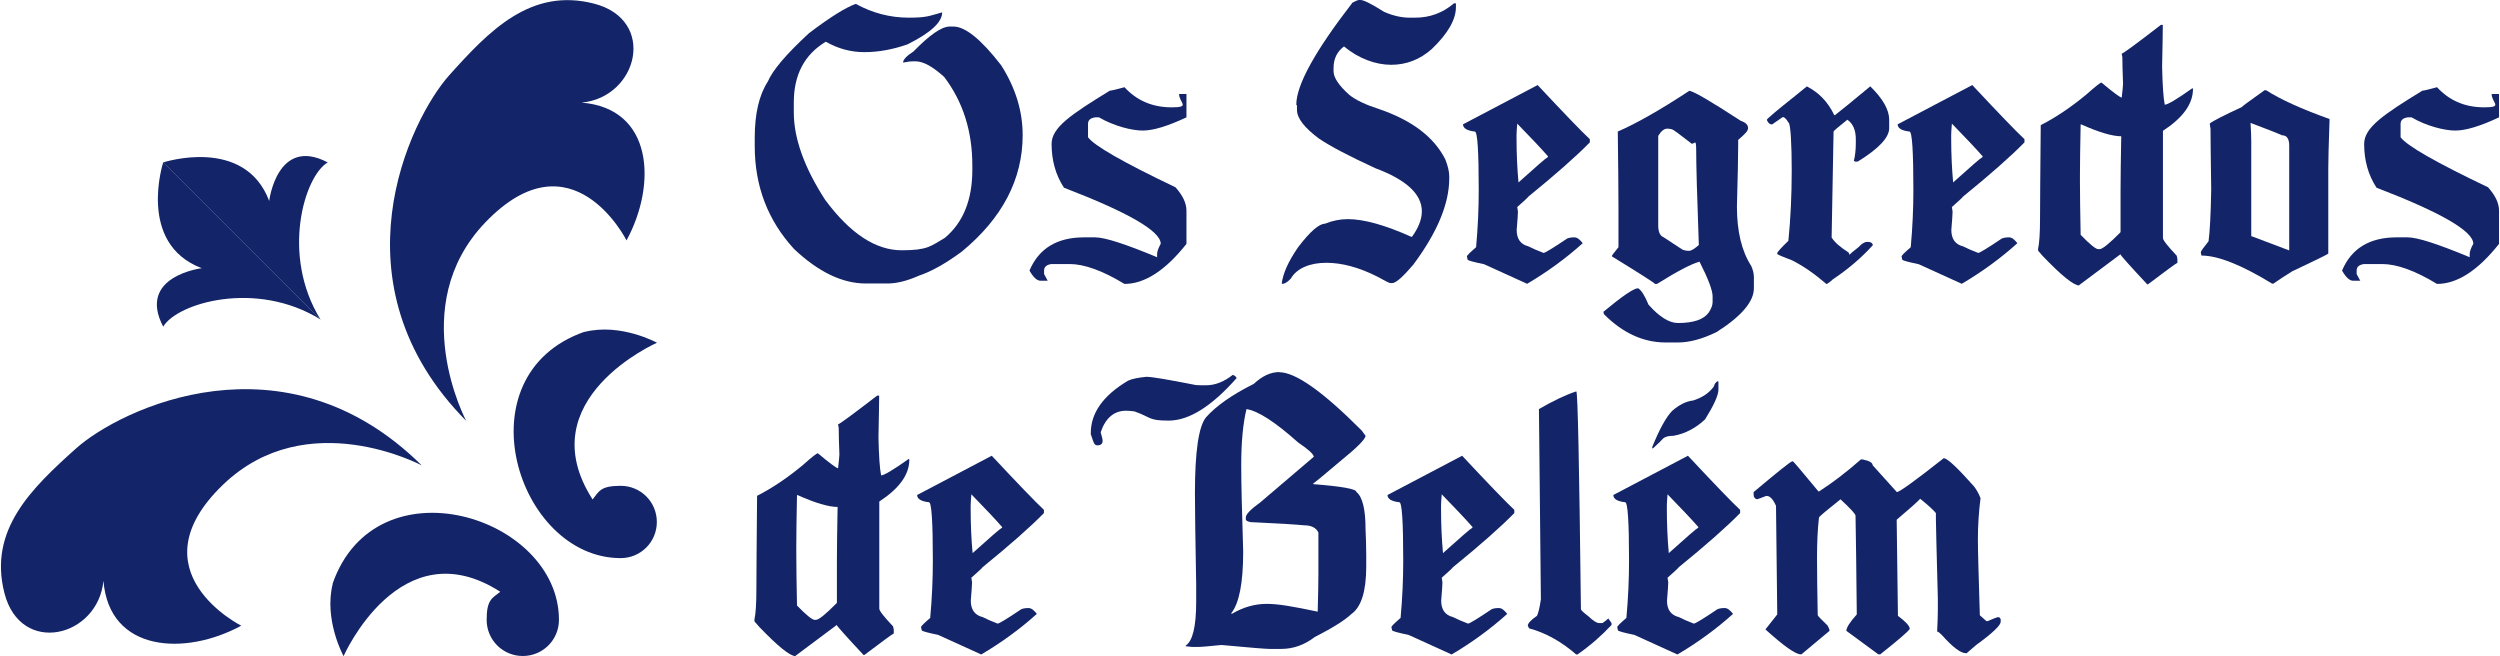 <svg height="472" width="1798" viewBox="0 0 1798 472" xmlns="http://www.w3.org/2000/svg" version="1.2">
	<title>logo site (1)</title>
	<style>
		.s0 { fill: #132568 } 
	</style>
	<filter id="f0">
		<feFlood flood-opacity="1" flood-color="#ffffff"></feFlood>
		<feBlend in2="SourceGraphic" mode="normal"></feBlend>
		<feComposite operator="in" in2="SourceAlpha"></feComposite>
	</filter>
	<g filter="url(#f0)">
		<g id="Layer_1">
			<g>
				<g id="Layer_2-2">
					<g>
						<path d="m615.5 2.8q18 9.9 38.1 9.9c13.4 0 14.6-1.3 24-3.8 0 7.1-8.3 14.7-24.9 23-10.9 3.8-21.2 5.6-31 5.6-9.8 0-19-2.5-27.8-7.5-15.4 9.3-23 23.8-23 43.7v7.1c0 18.7 7.5 39.7 22.6 63 17.9 24.1 36.2 36.2 55 36.2 18.8 0 20.8-3 31-8.9q19.8-16.5 19.8-48.9v-3.3c0-24.5-6.7-45.7-20.2-63.5-8.2-7.5-15.1-11.3-20.7-11.3-5.6 0-4.1 0.3-8.9 0.9 0-2.1 2.5-4.8 7.5-8 11.5-11.8 20.1-17.8 25.9-17.9h2.8c8.5 0 19.9 9.2 34.3 27.8 10.4 16.3 15.5 33.1 15.5 50.3 0 31.7-14.6 59.7-43.7 83.7-11.6 8.6-22 14.4-31 17.4-8.5 3.8-16.1 5.6-22.6 5.6h-15.5c-16.9 0-34.2-8.3-51.7-24.9-18.8-20.5-28.2-45.2-28.2-73.8v-6.1c0-17.2 3.1-30.7 9.4-40.4 3.4-8.1 13.2-19.7 29.6-34.8 15-11.4 26.3-18.5 33.9-21.2z" class="s0"></path>
						<path d="m808.7 62.7c8.8 9.6 20.1 14.5 34 14.5 13.9 0 5.3-3.2 5.3-9.6h5.3v16.8c-13.4 6.3-23.9 9.5-31.5 9.5-7.6 0-20.7-3.2-31.4-9.5h-2.7c-3.5 0.5-5.2 2-5.2 4.7v9.6c4.4 6.1 25.4 18.1 62.9 36 5.2 5.8 7.9 11.4 7.9 16.8v23.9c-15.2 19.2-30.1 28.8-44.6 28.8-15.8-9.6-29-14.3-39.4-14.3h-13.1c-3.5 0.5-5.3 2-5.3 4.7v2.5l2.6 4.8h-5.2c-2.5 0-5.1-2.4-7.9-7.3 6.7-15.9 19.8-23.9 39.3-23.9h7.9c7 0 21.8 4.8 44.6 14.3v-2.4c0-1.7 0.9-4.2 2.6-7.3 0-9-23.2-22.5-69.6-40.3-6-9.2-8.9-19.7-8.9-31.5 0-11.8 14-21.2 41.9-38.3 0.9 0 4.5-0.8 10.6-2.5z" class="s0"></path>
						<path d="m977.6 0h0.9c2.3 0 7.9 2.8 16.9 8.5q9.6 4.2 18.3 4.2h4.2c10.4 0 19.7-3.4 27.8-10.3h1.4v2.8c0 8.9-5.8 19-17.4 30.1-8.5 7.5-18.2 11.3-29.2 11.3-11 0-23.3-4.4-33.9-13.2-5 3.7-7.5 8.9-7.5 15.5v2.4c0 4.5 3.8 10.2 11.3 16.9 4.7 3.8 11.9 7.2 21.6 10.3 23.6 8.1 39.4 20.1 47.5 36.2 1.9 4.8 2.8 8.9 2.8 12.2v1.4c0 18.2-8.6 38.9-25.9 62.1-7.5 8.8-12.5 13.2-15.1 13.2h-1.4c-0.7 0-3.8-1.6-9.4-4.7-13.1-6.6-25.3-9.9-36.7-9.9-11.4 0-21.1 3.8-25.4 11.3-2.3 2.5-4.3 3.8-6.1 3.8h-0.5c0.8-7.2 4.7-16 11.8-26.3 8.6-11.3 15.1-16.9 19.3-16.9q8.1-3.3 16.5-3.3c11.4 0 26.6 4.2 45.6 12.7h0.5c4.7-6.5 7.1-12.6 7.1-18.3 0-12.3-11.1-22.7-33.4-31-18.7-8.6-32.2-15.7-40.4-21.2-10.7-7.9-16-14.8-16-20.7 0-5.9-0.2-2.6-0.5-3.8 0-14.2 13.5-38.6 40.4-73.4 2.4-1.3 4-1.9 4.7-1.9z" class="s0"></path>
						<path d="m1105.8 61.1c18.9 20.2 31.4 33.2 37.6 39v2.3c-9.8 10-24.5 23-44.2 39 0 0.3-2.7 2.8-8 7.5l0.5 3.3q0 2.4-0.9 13.2c0 6.4 2.8 10.4 8.5 11.8 2.7 1.4 6.4 3 10.8 4.7 1 0 6.7-3.4 16.9-10.3 1.3-0.6 3-0.9 5.2-0.9 2.2 0 3.8 1.4 6.1 4.2-12.2 11-25.6 20.7-40 29.2l-31-14.1c-7.8-1.6-11.7-2.7-11.8-3.3l-0.5-2.3q0-0.9 6.6-6.6c1.3-14.3 1.9-27.9 1.9-40.9 0-28.2-0.9-42.3-2.8-42.3-5.6-0.6-8.5-2.4-8.5-5.2l53.6-28.2zm-14.6 27.8c-0.3 3.7-0.5 6.3-0.5 8v2.8c0 11.1 0.5 21.6 1.4 31.5 12.9-11.6 19.9-17.7 21.2-18.3v-0.5c-4.9-5.6-12.3-13.4-22.1-23.5z" class="s0"></path>
						<path d="m1214.8 65.3q4 0 37.2 21.6c3.5 1.2 5.2 2.9 5.2 5.2 0 2.3-2.4 4.4-7.1 8.5v4.2c0 7.4-0.3 22-0.9 43.7 0 17.9 3.4 32.1 10.3 42.8 1.3 2.9 1.9 5.6 1.9 8v8c0 9.6-8.9 20.1-26.8 31.5-10.3 5-19.5 7.5-27.8 7.5h-8.9c-15.9 0-30.7-6.7-44.2-20.2-0.3-0.5-0.5-1.2-0.5-1.9 13.6-11.3 21.9-16.9 24.9-16.9 2.3 1.3 4.8 5.2 7.5 11.8 7.8 8.8 14.9 13.2 21.2 13.2 11.1 0 18.5-2.5 22.1-7.5 1.9-2.9 2.8-5.4 2.8-7.5v-4.2c0-4.2-3.1-12.5-9.4-24.9-6 1.6-16.2 7-30.6 16h-1.4c-0.5-0.8-10.8-7.4-31-19.8v-0.5c0-0.2 1.6-2.3 4.7-6.1v-28.2c0-13.3-0.2-31.7-0.5-55 13.2-5.7 30.3-15.4 51.3-29.2zm-22.2 32.4v64.4c0 4.7 1.3 7.5 3.8 8.5l13.6 8.9c1.4 0.6 3 0.9 4.7 0.9 1.7 0 3.9-1.4 7.1-4.2-1.3-35.4-1.9-58-1.9-67.7 0-9.7-1.1-4.6-3.3-5.2-8.8-6.9-13.5-10.3-14.1-10.3-1.3-0.3-2.4-0.5-3.3-0.5-2.3 0-4.5 1.7-6.6 5.2z" class="s0"></path>
						<path d="m1299.4 62.1q13.1 6.6 19.8 20.7h0.5c2.2-1.6 10.7-8.5 25.4-20.7 9.1 8.9 13.6 16.9 13.6 24v6.1c0 6.7-7.5 14.7-22.6 24h-1.9l-0.9-0.5c0.9-3.7 1.4-7.9 1.4-12.7v-2.8c0-6.6-2-11.3-6.1-14.1-6.5 5.2-9.8 8-9.9 8.5l-1.4 76.2c2.1 3.4 6.2 7 12.2 10.8 0.3 0.6 0.5 1.1 0.5 1.4h0.5c0.2-0.5 2.2-2.2 6.1-5.2 2.3-2.5 4.4-3.8 6.1-3.8h0.9c1.7 0 2.8 0.6 3.3 1.9v0.5c-8.1 8.9-17.6 17.1-28.7 24.5q-2 1.9-4.2 3.3h-0.5c-8.6-7.4-16.8-13-24.5-16.9-7.1-2.7-10.7-4.2-10.8-4.7v-0.5c0-0.8 2.7-3.8 8-8.9 1.6-15.8 2.4-32.8 2.4-50.8 0-18-0.8-34.3-2.4-34.3-1-1.8-2.1-3.1-3.3-3.8h-0.9l-7.5 5.2c-1.7 0-3-1.1-3.8-3.3 0-0.7 7.1-6.7 21.2-17.9l7.5-6.1z" class="s0"></path>
						<path d="m1418.4 61.1c18.9 20.2 31.4 33.2 37.6 39v2.3c-9.8 10-24.5 23-44.2 39 0 0.3-2.7 2.8-8 7.5l0.5 3.3q0 2.4-0.9 13.2c0 6.4 2.8 10.4 8.5 11.8 2.7 1.4 6.4 3 10.8 4.7 1 0 6.7-3.4 16.9-10.3 1.3-0.6 3-0.9 5.2-0.9 2.2 0 3.8 1.4 6.1 4.2-12.2 11-25.6 20.7-40 29.2l-31-14.1c-7.8-1.6-11.7-2.7-11.8-3.3l-0.5-2.3q0-0.9 6.6-6.6c1.3-14.3 1.9-27.9 1.9-40.9 0-28.2-0.9-42.3-2.8-42.3-5.6-0.6-8.5-2.4-8.5-5.2l53.6-28.2zm-14.6 27.8c-0.3 3.7-0.5 6.3-0.5 8v2.8c0 11.1 0.5 21.6 1.4 31.5 12.9-11.6 19.9-17.7 21.2-18.3v-0.5c-4.9-5.6-12.3-13.4-22.1-23.5z" class="s0"></path>
						<path d="m1495.4 205.3c-4 0-12.8-7.1-26.3-21.2l-3.3-3.8v-1.4c0.9-3.9 1.4-11.3 1.4-22.1 0-10.8 0.2-32.2 0.5-66.8 10.8-5.5 21.8-12.9 32.9-22.1 6.3-5.6 9.9-8.5 10.8-8.5 8.6 7.2 13.5 10.8 14.6 10.8v-0.5c0.6-5.3 0.9-8.5 0.9-9.4-0.3-8.1-0.5-14.6-0.5-19.3l-0.5-2.4q1.4 0 28.2-20.7h1.4c0 4.5-0.2 14.6-0.5 30.1 0.3 13.4 0.9 22.5 1.9 27.3 2.1 0 8.7-3.9 19.8-11.8 0.3 0 0.5 0.2 0.5 0.5 0 10.7-7.2 20.7-21.6 30.1v77.1c0 1.5 3.3 5.7 9.9 12.7l0.5 2.3v2.8c-1 0.4-8.1 5.6-21.2 15.5h-0.5c-12.9-13.8-19.3-21-19.3-21.6l-29.6 22.1zm29.7-38.1v-29.2c0-10 0.2-23.3 0.5-40-6.4 0-16-2.8-28.7-8.5h-0.5c-0.3 15.5-0.5 27.6-0.5 36.2v5.6c0 9.1 0.2 21.6 0.5 37.6 6.7 6.9 10.9 10.3 12.7 10.3h0.9c2.1 0 7.1-4.1 15.1-12.2z" class="s0"></path>
						<path d="m1628.9 64.9h0.9q15.4 9.9 45.6 20.7v0.9c-0.6 17.6-0.9 29-0.9 34.3v61.6c-1.7 1.2-10.4 5.4-25.9 12.7-4.9 3-9.4 6-13.6 8.9h-0.9c-22-13.5-39-20.2-50.8-20.2l-0.5-2.3c0-0.8 1.9-3.4 5.6-8 0.9-6.7 1.6-19.1 1.9-37.2-0.3-22.4-0.5-37-0.5-43.7-0.3-1.7-0.5-3-0.5-3.8 2.2-1.8 9.9-5.7 23-11.8 0-0.3 5.5-4.4 16.5-12.2zm-10.3 23.5c0.3 5.8 0.5 10 0.5 12.7v68.7l27.3 10.3v-75.3c0-5-1.7-7.5-5.2-7.5-3.4-1.6-11-4.5-22.6-8.9z" class="s0"></path>
						<path d="m1752.7 62.7c8.8 9.6 20.1 14.5 34 14.5 13.9 0 5.3-3.2 5.3-9.6h5.3v16.8c-13.4 6.3-23.9 9.5-31.5 9.5-7.6 0-20.7-3.2-31.4-9.5h-2.7c-3.5 0.5-5.2 2-5.2 4.7v9.6c4.4 6.1 25.4 18.1 62.9 36 5.2 5.8 7.9 11.4 7.9 16.8v23.9c-15.2 19.2-30.1 28.8-44.6 28.8-15.8-9.6-29-14.3-39.4-14.3h-13.1c-3.5 0.5-5.3 2-5.3 4.7v2.5l2.6 4.8h-5.2c-2.5 0-5.1-2.4-7.9-7.3 6.7-15.9 19.8-23.9 39.3-23.9h7.9c7 0 21.8 4.8 44.6 14.3v-2.4c0-1.7 0.9-4.2 2.6-7.3 0-9-23.2-22.5-69.6-40.3-6-9.2-8.9-19.7-8.9-31.5 0-11.8 14-21.2 41.9-38.3 0.9 0 4.5-0.8 10.6-2.5z" class="s0"></path>
						<path d="m572.2 471.9c-4 0-12.8-7.1-26.3-21.2l-3.3-3.8v-1.4c0.9-3.9 1.4-11.3 1.4-22.1 0-10.8 0.2-32.2 0.5-66.8 10.8-5.5 21.8-12.9 32.9-22.1 6.3-5.6 9.9-8.5 10.8-8.5 8.6 7.2 13.5 10.8 14.6 10.8v-0.5c0.6-5.3 0.9-8.5 0.9-9.4-0.3-8.1-0.5-14.6-0.5-19.3l-0.5-2.4q1.3 0 28.2-20.7h1.4c0 4.5-0.2 14.6-0.5 30.1 0.3 13.4 0.9 22.5 1.9 27.3 2.1 0 8.7-3.9 19.8-11.8 0.3 0 0.5 0.2 0.5 0.5 0 10.7-7.2 20.7-21.6 30.1v77.1c0 1.5 3.3 5.7 9.9 12.7l0.5 2.3v2.8c-1 0.4-8.1 5.6-21.2 15.5h-0.5c-12.9-13.8-19.3-21-19.3-21.6l-29.6 22.1zm29.7-38.1v-29.2c0-10 0.2-23.3 0.5-40-6.4 0-16-2.8-28.7-8.5h-0.5c-0.3 15.5-0.5 27.6-0.5 36.2v5.6c0 9.1 0.2 21.6 0.5 37.6 6.7 6.9 10.9 10.3 12.7 10.3h0.9c2.1 0 7.1-4.1 15.1-12.2z" class="s0"></path>
						<path d="m713.2 327.7c18.9 20.2 31.4 33.2 37.6 39v2.3c-9.8 10-24.5 23-44.2 39 0 0.3-2.7 2.8-8 7.5l0.5 3.3q0 2.4-0.9 13.2c0 6.4 2.8 10.4 8.5 11.8 2.7 1.4 6.4 3 10.8 4.7 1 0 6.7-3.4 16.9-10.3 1.3-0.6 3-0.9 5.2-0.9 2.2 0 3.8 1.4 6.1 4.2-12.2 11-25.6 20.7-40 29.2l-31-14.1c-7.8-1.6-11.7-2.7-11.8-3.3l-0.5-2.3q0-0.9 6.6-6.6c1.3-14.3 1.9-27.9 1.9-40.9 0-28.2-0.9-42.3-2.8-42.3-5.6-0.6-8.5-2.4-8.5-5.2l53.6-28.2zm-14.6 27.8c-0.3 3.7-0.5 6.3-0.5 8v2.8c0 11.1 0.5 21.6 1.4 31.5 12.9-11.6 19.9-17.7 21.2-18.3v-0.5c-4.9-5.6-12.3-13.4-22.1-23.5z" class="s0"></path>
						<path d="m920 267.7c11.8 0 31.5 14 59.3 41.9l2.8 3.8c0 2.4-6.3 8.7-18.8 18.8-10.9 9.3-17.2 14.4-18.8 15.5v0.5c20.7 1.6 31 3.5 31 5.6 4.4 3.5 6.6 12.5 6.6 26.8 0.3 6 0.5 12.4 0.5 19.3v7.5c0 17.9-3.6 29.3-10.8 34.3-4.5 4.3-13.2 9.8-26.3 16.5-7.3 5.6-15.3 8.5-24 8.5h-8.5c-2.5 0-14-0.9-34.3-2.8h-0.5c-8.5 0.9-14.3 1.4-17.4 1.4h-3.3l-4.7-0.5v-0.5q7.5-5 7.5-31.5v-12.2c-0.6-33.3-0.9-55.3-0.9-65.9 0-30 2.7-48.2 8-54.6 7.3-8.2 18.7-16.2 34.3-24 6-5.6 12.1-8.5 18.3-8.5zm-23.5 26.4c-2.5 10.3-3.8 23.6-3.8 40 0 16.4 0.5 30.6 1.4 62.6 0 22.3-2.8 37-8.5 44.2v0.5h0.5c8-4.7 16.3-7.1 24.9-7.1 8.6 0 19 1.9 36.7 5.6 0.3-11.8 0.5-20.8 0.5-26.8v-30.1c-1.6-3.4-5-5.2-10.3-5.2-6-0.6-18.8-1.4-38.6-2.3-2.2-0.5-3.3-1.2-3.3-1.9v-1.4c0-2.3 3.4-5.9 10.3-10.8l38.6-32.9c-0.2-1.9-3.9-5.3-11.3-10.3q-24.7-22.1-37.2-24zm-9.9-24.5c1.3 0.4 2.3 1.2 2.8 2.3q-27 30.6-48.9 30.6c-14.6 0-12.2-2.2-24.5-6.6-2-0.3-4.1-0.5-6.1-0.5-8.7 0-14.8 5.2-18.3 15.5 0.9 3.1 1.4 5.1 1.4 6.1 0 2.2-1.3 3.3-3.8 3.3-2.5 0-2.8-2.7-4.7-8v-0.9c0-14.4 8.9-27 26.8-37.6 2.7-1.3 7.1-2.2 13.2-2.8 3.8 0 15.1 1.9 33.9 5.6 0.9 0.3 2.8 0.5 5.6 0.5h3.3c6.6 0 13-2.5 19.3-7.5z" class="s0"></path>
						<path d="m1051.5 327.7c18.9 20.2 31.4 33.2 37.6 39v2.3c-9.8 10-24.5 23-44.2 39 0 0.3-2.7 2.8-8 7.5l0.5 3.3q0 2.4-0.9 13.2c0 6.4 2.8 10.4 8.5 11.8 2.7 1.4 6.4 3 10.8 4.7 1 0 6.7-3.4 16.9-10.3 1.3-0.6 3-0.9 5.2-0.9 2.2 0 3.8 1.4 6.1 4.2-12.2 11-25.6 20.7-40 29.2l-31-14.1c-7.8-1.6-11.7-2.7-11.8-3.3l-0.5-2.3q0-0.9 6.6-6.6c1.3-14.3 1.9-27.9 1.9-40.9 0-28.2-0.9-42.3-2.8-42.3-5.6-0.6-8.5-2.4-8.5-5.2l53.6-28.2zm-14.6 27.8c-0.3 3.7-0.5 6.3-0.5 8v2.8c0 11.1 0.5 21.6 1.4 31.5 12.9-11.6 19.9-17.7 21.2-18.3v-0.5c-4.9-5.6-12.3-13.4-22.1-23.5z" class="s0"></path>
						<path d="m1133.7 281.6q1.5 0 3.3 156.6c0 0.6 1.9 2.4 5.6 5.2 3.2 3.1 5.7 4.7 7.5 4.7h2.4q2-1.3 4.2-3.3l2.3 3.3v1.4c-7.3 7.8-15.4 14.9-24.5 21.2h-0.9c-10.7-9.3-22-15.6-33.9-18.8l-0.9-1.9c0-1.7 2.2-4.1 6.6-7.1 0.9-1.8 1.9-5.7 2.8-11.8l-1.4-136.9c10.4-6 19.4-10.3 26.8-12.7z" class="s0"></path>
						<path d="m1213.9 327.7c18.9 20.2 31.4 33.2 37.6 39v2.3c-9.8 10-24.5 23-44.2 39 0 0.3-2.7 2.8-8 7.5l0.5 3.3q0 2.4-0.9 13.2c0 6.4 2.8 10.4 8.5 11.8 2.7 1.4 6.4 3 10.8 4.7 1 0 6.7-3.4 16.9-10.3 1.3-0.6 3-0.9 5.2-0.9 2.2 0 3.8 1.4 6.1 4.2-12.2 11-25.6 20.7-40 29.2l-31-14.1c-7.8-1.6-11.7-2.7-11.8-3.3l-0.5-2.3q0-0.9 6.6-6.6c1.3-14.3 1.9-27.9 1.9-40.9 0-28.2-0.9-42.3-2.8-42.3-5.6-0.6-8.5-2.4-8.5-5.2l53.6-28.2zm21.4-53.6c0.4 0 0.6 0.3 0.6 0.6v5.5c0 4-3.2 11.1-9.6 21.4-6.7 6.3-14.3 10.3-22.6 11.8-4.1 0-6.8 0.9-8.2 2.6 0 0.2-2.2 2.3-6.7 6.5h-0.4c0-0.2 0-0.5-0.2-0.8 5.2-12.9 10-21.6 14.3-26.1 5.1-4.5 10.2-7 15.3-7.6 6.6-2.1 11.6-5.5 14.9-10.2 0.3-1.6 1.1-2.7 2.4-3.5h0.2zm-36 81.4c-0.3 3.7-0.5 6.3-0.5 8v2.8c0 11.1 0.5 21.6 1.4 31.5 12.9-11.6 19.9-17.7 21.2-18.3v-0.5c-4.9-5.6-12.3-13.4-22.1-23.5z" class="s0"></path>
						<path d="m1398.1 329.6c2.4 0 9.6 6.7 21.6 20.2 2 2.6 3.5 5.4 4.7 8.5-1.3 10.1-1.9 20-1.9 29.6 0 9.6 0.5 23.5 1.4 54.6l4.7 4.2h0.9c4.5-1.9 6.8-2.8 7.1-2.8h0.9c0.5 0 0.9 0.5 1.4 1.4v1.9c0 2.4-5.3 7.6-16 15.5-0.3 0-3.1 2.4-8.5 7.1h-0.5q-5.7 0-17.4-13.2-2.4-2.4-3.3-2.4c0.3-6.7 0.5-11.8 0.5-15.1v-8.5c-0.9-34.7-1.4-53.9-1.4-57.4v-4.2c-1.7-2.1-5.5-5.6-11.3-10.3-1.3 1.6-7 6.7-16.9 15.1l0.9 69.1c5.6 4.2 8.5 7.3 8.5 9.4-1 1.8-8.1 7.9-21.2 18.3h-1.4l-23-16.9c0-2.3 2.5-6.2 7.5-11.8-0.3-31.5-0.6-55.2-0.9-71 0-1.2-3.6-5.1-10.8-11.8-10.3 8.2-15.5 12.5-15.5 13.2-0.9 7.8-1.4 17.4-1.4 28.7 0 11.3 0.2 23 0.5 41.4 0 0.5 2.4 3 7.1 7.5 0.9 1.6 1.4 2.8 1.4 3.8l-20.2 16.9h-0.5c-3.8 0-12.2-6-25.4-17.9l8.5-10.8c-0.6-48-0.9-74-0.9-78.1-2.1-4.7-4.3-7.1-6.6-7.1h-0.5q-6.2 2.4-6.6 2.4-2.4-0.7-2.4-3.3v-1.9c17.5-14.7 26.7-22.1 27.8-22.1h0.5q0.4 0 18.3 21.6h0.5c9.4-6 19.4-13.6 30.1-23h0.9q7.5 1.4 7.5 4.2l17.4 19.3c1.9 0 13.2-8.2 33.9-24.5z" class="s0"></path>
					</g>
				</g>
				<g id="Calque_1">
					<g>
						<g>
							<path d="m420.4 238.6c-89.4 31.2-48.7 162.8 26 162.8 14.4 0 26-11.6 26-26 0-14.4-11.6-26-26-26-14.4 0-15.5 3.8-20.2 9.8-46.3-72 46.3-112.7 46.3-112.7 0 0-26-14.3-52-7.8z" class="s0"></path>
							<path d="m239.2 419.8c31.2-89.4 162.8-48.7 162.8 26 0 14.4-11.6 26-26 26-14.4 0-26-11.6-26-26 0-14.4 3.8-15.5 9.8-20.2-72-46.3-112.7 46.3-112.7 46.3 0 0-14.3-26-7.8-52z" class="s0"></path>
						</g>
						<g>
							<path d="m303.5 334.9c-98.8-98-217-40.9-248.9-12.3-31.9 28.6-63.1 58.5-51.4 104 11.7 45.5 67.3 31.7 71.2-8.9 4.1 51.5 58.8 54.2 99.1 32.3 0 0-78-39.1-13-101.5 60.4-58 143-13.7 143-13.7z" class="s0"></path>
							<path d="m335.5 302.9c-98-98.8-40.9-217-12.3-248.9 28.6-31.9 58.5-63.1 104-51.4 45.5 11.7 31.7 67.3-8.9 71.2 51.5 4.1 54.2 58.8 32.3 99.1 0 0-39.1-78-101.5-13-58 60.4-13.7 143-13.7 143z" class="s0"></path>
						</g>
						<g>
							<path d="m230.4 229.8l-113-113c0 0 58.5-19.1 76.2 27.7 0 0 5.7-46.8 42.1-27.7-16.9 9.9-33.8 66.7-5.2 113z" class="s0"></path>
							<path d="m117.4 235c-19.1-36.4 27.7-42.1 27.7-42.1-46.8-17.7-27.7-76.2-27.7-76.2l113 113c-46.3-28.6-103-11.7-113 5.2z" class="s0"></path>
						</g>
					</g>
				</g>
			</g>
			<path d="m1 882h202v215h-202z" class="s0" fill-rule="evenodd"></path>
		</g>
	</g>
</svg>